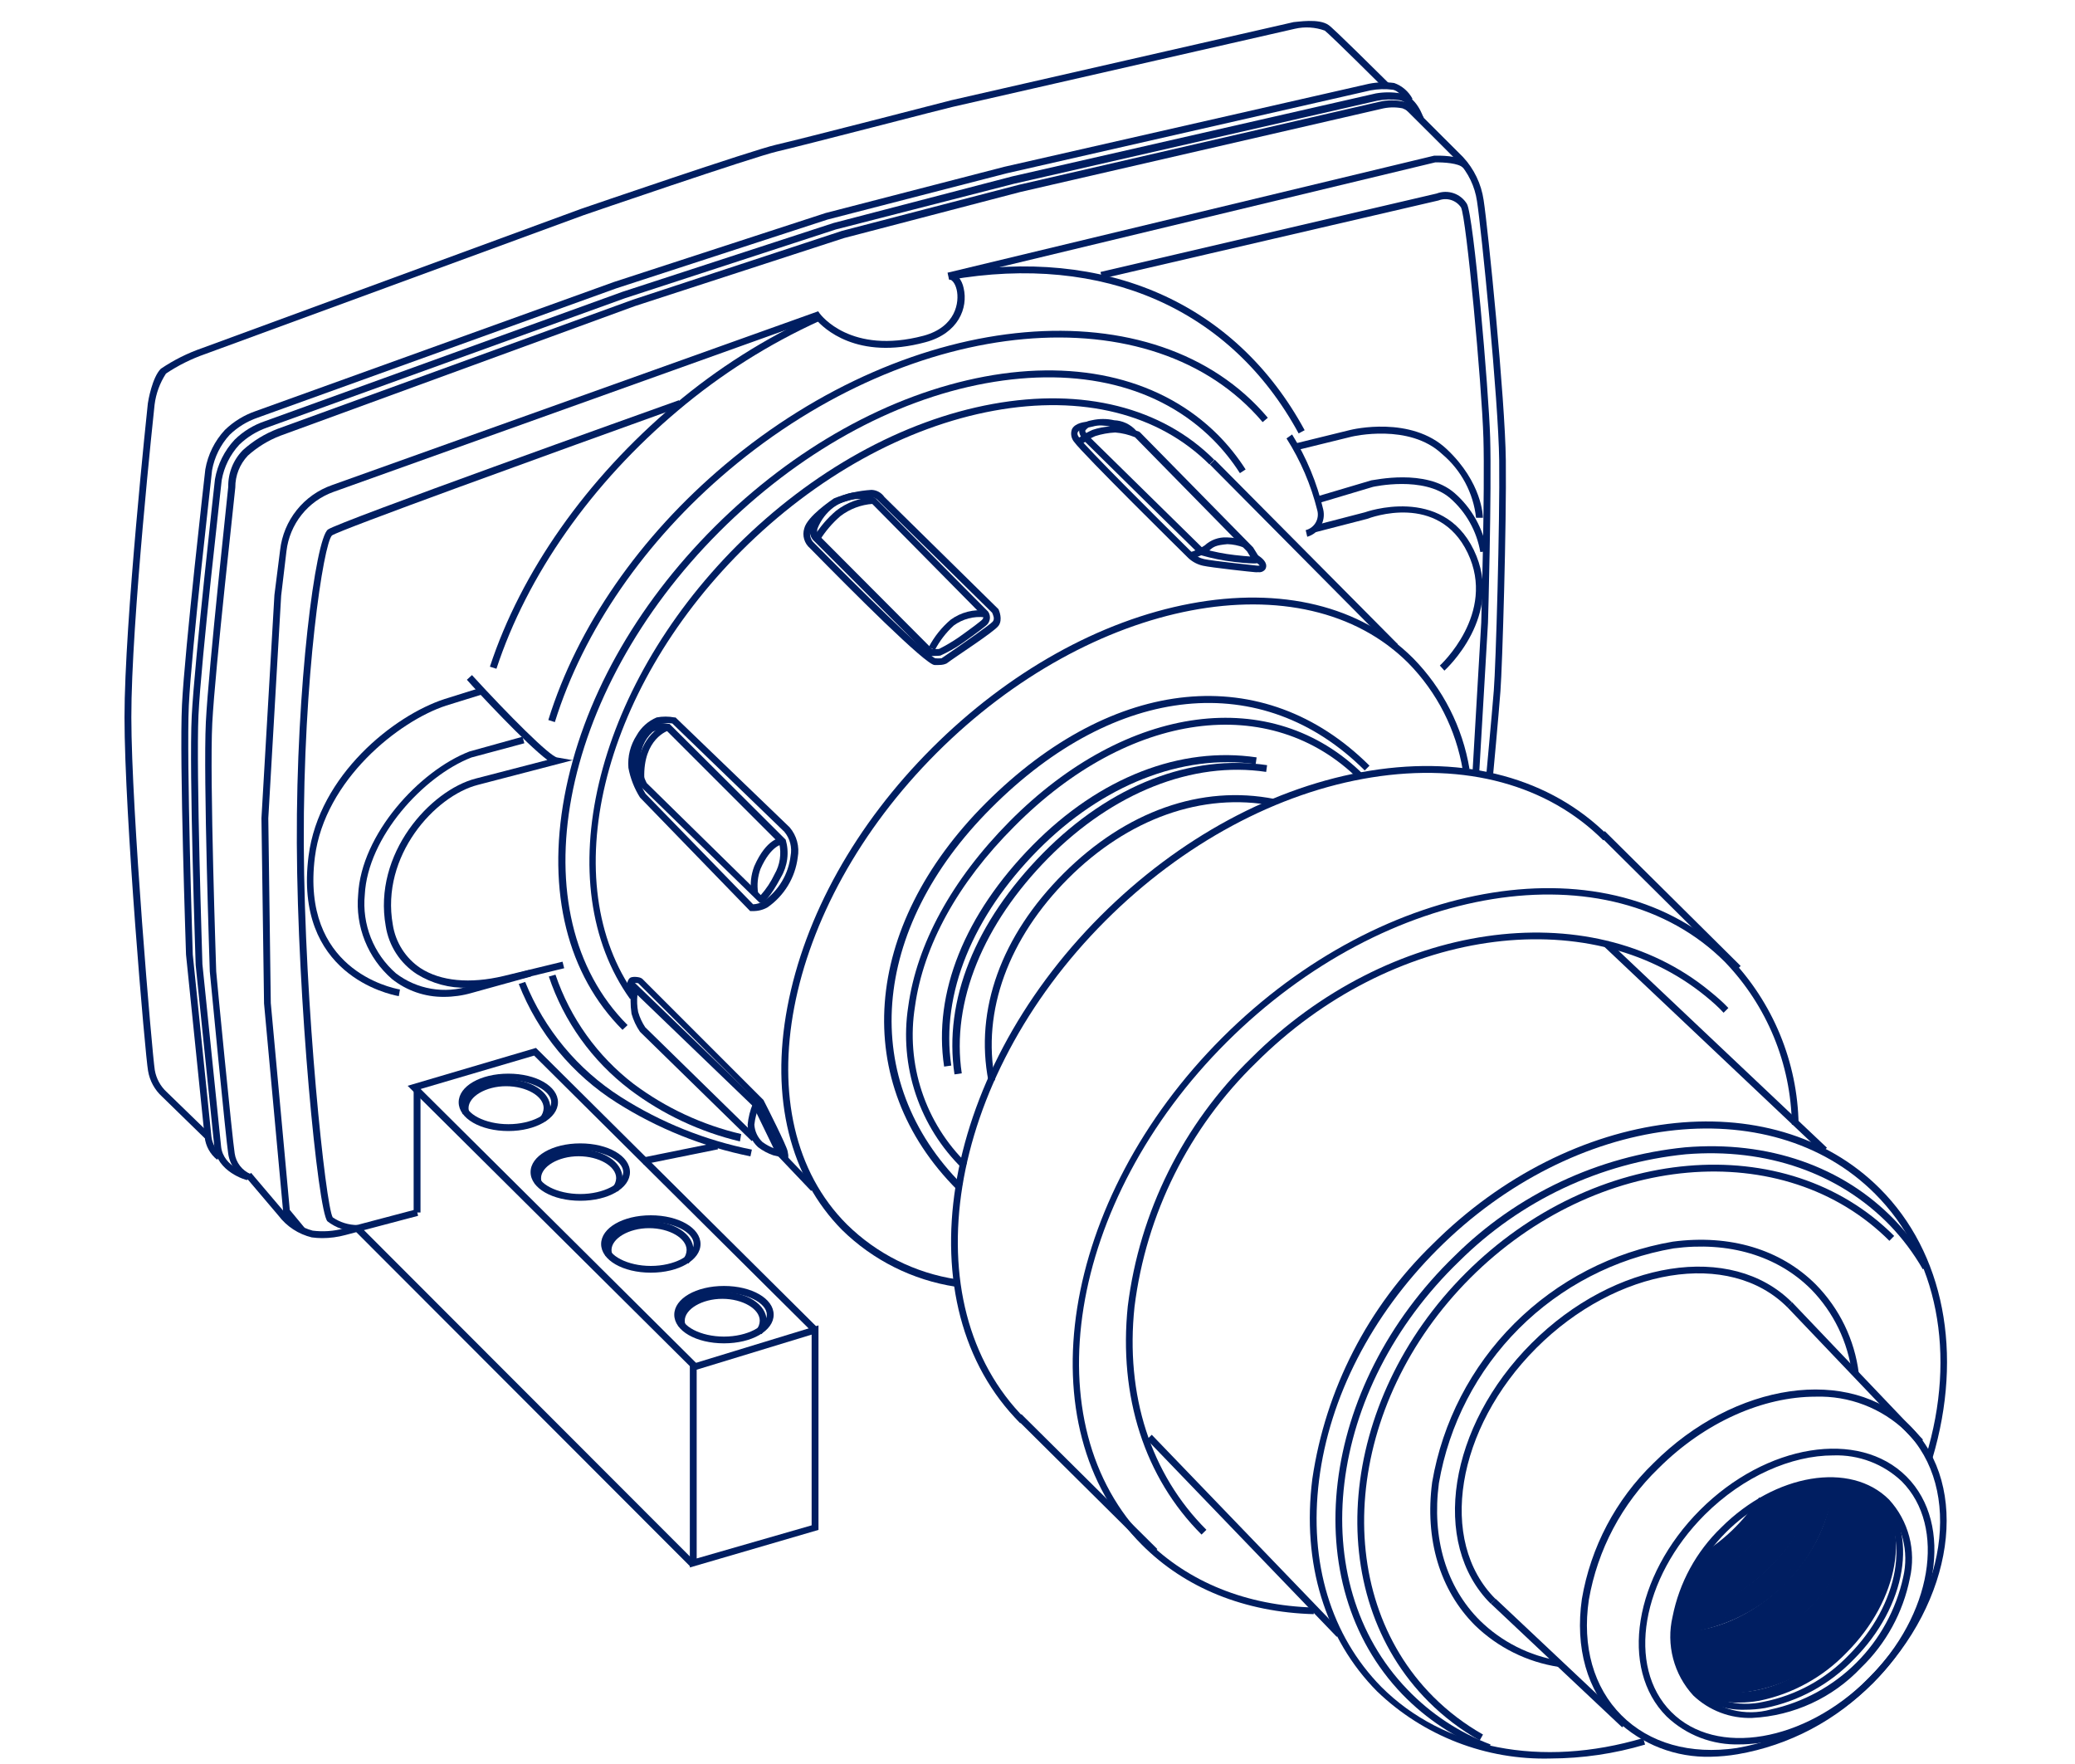 <?xml version="1.0" encoding="UTF-8"?>
<svg xmlns="http://www.w3.org/2000/svg" width="200" height="170" viewBox="0 0 200 170" fill="none">
  <path d="M66.49 151.06V131.52L78.89 127.73V147.44L66.49 151.06ZM67.15 132V150.19L78.23 147V128.62L67.15 132Z" fill="#001E61"></path>
  <path d="M66.67 131.84L39.29 104.64L51.66 100.99L78.79 127.94L78.33 128.41L51.48 101.73L40.54 104.95L67.13 131.38L66.67 131.84Z" fill="#001E61"></path>
  <path d="M34.677 118.147L34.21 118.614L66.508 150.945L66.975 150.479L34.677 118.147Z" fill="#001E61"></path>
  <path d="M69.072 110.114L61.888 111.567L62.019 112.214L69.203 110.761L69.072 110.114Z" fill="#001E61"></path>
  <path d="M31.05 119.32C30.715 119.319 30.381 119.295 30.05 119.25C28.77 118.94 27.636 118.199 26.84 117.15L23.7 113.45L24.2 113.03L27.35 116.74C28.049 117.652 29.03 118.306 30.14 118.6C31.144 118.725 32.163 118.654 33.14 118.39L40.14 116.54L40.3 117.17L33.3 119.02C32.567 119.219 31.81 119.32 31.05 119.32V119.32Z" fill="#001E61"></path>
  <path d="M143.9 74.81L143.25 74.75C143.25 74.69 143.78 69.06 143.98 66.56C144.18 64.06 144.57 50.47 144.5 44.38C144.43 38.51 142.77 22 142.36 19.38C142.152 17.961 141.517 16.64 140.54 15.59L140.23 15.28C139.34 14.38 137.71 12.76 135.45 10.51L135.91 10.04L140.7 14.82L141 15.12C142.075 16.27 142.773 17.722 143 19.28C143.41 21.91 145.08 38.49 145.14 44.39C145.21 50.49 144.81 64.12 144.62 66.62C144.43 69.12 143.91 74.76 143.9 74.81Z" fill="#001E61"></path>
  <path d="M19.73 109.69L15.63 105.69C14.909 105.037 14.43 104.159 14.27 103.2C14 101.74 12 78.53 12 69.13C12 59.99 14.22 39.13 14.25 38.88C14.28 38.63 14.67 36.37 15.5 35.54C16.739 34.7 18.084 34.028 19.5 33.54L56 20.13C56.67 19.9 72.47 14.48 74.8 13.95C77.13 13.42 91.54 9.7 91.69 9.66L124.69 2.13C124.96 2.13 127.15 1.73 128.08 2.43C128.21 2.52 128.59 2.8 133.86 8.02L133.39 8.49C129.07 4.2 127.9 3.11 127.69 2.95C126.77 2.616 125.774 2.554 124.82 2.77L91.82 10.3C91.69 10.3 77.26 14.06 74.94 14.59C72.62 15.12 56.38 20.69 56.22 20.75L19.75 34.13C18.426 34.592 17.166 35.22 16 36C15.409 36.903 15.033 37.929 14.9 39C14.88 39.16 12.64 60 12.66 69.13C12.66 78.07 14.66 101.51 14.92 103.13C15.059 103.941 15.463 104.684 16.07 105.24L20.19 109.24L19.73 109.69Z" fill="#001E61"></path>
  <path d="M40.53 104.79H39.87V116.85H40.53V104.79Z" fill="#001E61"></path>
  <path d="M24 113.72C23.475 113.515 23.014 113.175 22.663 112.734C22.311 112.293 22.083 111.767 22 111.21C21.78 109.87 20.28 94.28 20.22 93.62C20.22 93.41 19.58 74.87 19.84 69.62C20.1 64.37 22 47.08 22 46.91C21.988 46.257 22.107 45.609 22.349 45.003C22.591 44.397 22.952 43.845 23.41 43.38C24.388 42.497 25.52 41.802 26.75 41.33L61 28.88L81.15 22.25L98.2 17.81L132.94 9.81C133.736 9.622 134.564 9.622 135.36 9.81C136.127 10.108 136.782 10.64 137.23 11.33L136.67 11.68C136.315 11.121 135.794 10.688 135.18 10.44C134.491 10.303 133.78 10.323 133.1 10.5L98.36 18.5L81.36 22.94L61.19 29.5L27 42C25.856 42.443 24.802 43.09 23.89 43.91C23.105 44.738 22.671 45.839 22.68 46.98C22.68 47.21 20.73 64.44 20.46 69.69C20.19 74.94 20.84 93.44 20.84 93.63C20.84 93.82 22.4 109.84 22.62 111.15C22.683 111.588 22.858 112.002 23.128 112.352C23.397 112.702 23.753 112.977 24.16 113.15L24 113.72Z" fill="#001E61"></path>
  <path d="M23.83 113.73C23.71 113.73 20.91 112.93 20.66 110.53C20.52 109.18 18.86 93 18.86 93C18.86 92.79 18.21 74.22 18.48 69C18.75 63.78 20.7 46.35 20.72 46.18C20.969 44.757 21.625 43.437 22.61 42.38C23.436 41.571 24.434 40.959 25.53 40.59L60 28.12L80.34 21.49L97.56 17L132.62 9C133.408 8.866 134.212 8.866 135 9C136.56 9.29 137.19 11.3 137.21 11.39L136.58 11.58C136.58 11.58 136.05 9.86 134.88 9.65C134.165 9.549 133.438 9.569 132.73 9.71L97.73 17.71L80.54 22.12L60.24 28.74L25.73 41.21C24.732 41.562 23.821 42.125 23.06 42.86C22.183 43.812 21.596 44.995 21.37 46.27C21.37 46.42 19.37 63.68 19.13 68.93C18.89 74.18 19.51 92.71 19.51 92.93C19.51 92.93 21.17 109.14 21.31 110.49C21.51 112.49 23.97 113.12 24 113.12L23.83 113.73Z" fill="#001E61"></path>
  <path d="M20.92 111.76C20.256 111.227 19.829 110.455 19.73 109.61C19.59 108.26 17.93 92 17.93 92C17.93 91.79 17.28 73.22 17.54 67.94C17.8 62.66 19.77 45.4 19.79 45.23C20.039 43.807 20.695 42.487 21.68 41.43C22.515 40.625 23.514 40.011 24.61 39.63L59.19 27.17L79.57 20.53L96.82 16.07L131.96 8.07C132.757 7.915 133.575 7.891 134.38 8C135.141 8.27 135.773 8.816 136.15 9.53L135.6 9.9C134.96 8.9 134.51 8.7 134.26 8.65C133.541 8.555 132.812 8.575 132.1 8.71L97 16.71L79.76 21.16L59.4 27.79L24.81 40.26C23.807 40.608 22.892 41.172 22.13 41.91C21.255 42.863 20.668 44.046 20.44 45.32C20.44 45.47 18.44 62.74 18.2 67.99C17.96 73.24 18.58 91.78 18.58 91.99L20.38 109.57C20.426 109.907 20.538 110.231 20.709 110.525C20.881 110.818 21.109 111.075 21.38 111.28L20.92 111.76Z" fill="#001E61"></path>
  <path d="M34.43 118.7C33.39 118.687 32.383 118.336 31.56 117.7C30.63 116.7 28.67 96.31 28.61 81.28C28.54 66.09 30.4 51.89 31.61 51.03C32.61 50.29 62.08 39.77 65.44 38.57L65.66 39.19C52.56 43.9 32.79 51.05 32 51.6C31.19 52.35 29.22 65.01 29.28 81.32C29.35 97.01 31.39 116.26 32.07 117.32C32.777 117.804 33.614 118.062 34.47 118.06L34.43 118.7Z" fill="#001E61"></path>
  <path d="M142.58 74.4H141.93L142.77 60C142.77 59.88 143.13 47.25 142.98 42.21C142.82 36.98 141.33 20.95 140.82 19.99C140.589 19.647 140.248 19.394 139.853 19.272C139.458 19.15 139.034 19.167 138.65 19.32L106.22 26.85L106.07 26.21L138.47 18.65C138.997 18.449 139.578 18.439 140.111 18.621C140.645 18.804 141.097 19.168 141.39 19.65C142.04 20.75 143.49 37.58 143.63 42.18C143.78 47.24 143.43 59.89 143.42 60.02L142.58 74.4Z" fill="#001E61"></path>
  <path d="M28.86 118.76L27.3 116.87L25.45 96.71L25.2 78.85L26.45 57.34L27 53C27.162 51.593 27.716 50.261 28.601 49.156C29.485 48.05 30.663 47.216 32 46.75L78.86 30L79 30.2C79.13 30.37 82 34.2 89 32.36C92.16 31.51 92.48 29.09 92.21 27.92C92.05 27.24 91.71 26.92 91.47 26.92L91.33 26.28L138.24 15C138.55 15 140.75 14.93 141.47 15.7L140.99 16.15C140.6 15.73 139.15 15.63 138.33 15.65L92.39 26.7C92.635 27.009 92.803 27.373 92.88 27.76C93.33 29.68 92.37 32.13 89.2 32.98C82.58 34.77 79.36 31.62 78.63 30.77L32.16 47.4C30.943 47.834 29.872 48.599 29.068 49.61C28.264 50.621 27.759 51.837 27.61 53.12L27.1 57.4L25.86 78.86L26.1 96.67L27.93 116.6L29.37 118.34L28.86 118.76Z" fill="#001E61"></path>
  <path d="M49 109C46.31 109 44.21 107.78 44.21 106.23C44.21 104.68 46.31 103.47 49 103.47C51.69 103.47 53.78 104.68 53.78 106.23C53.78 107.78 51.63 109 49 109ZM49 104.12C46.75 104.12 44.86 105.12 44.86 106.23C44.86 107.34 46.75 108.34 49 108.34C51.25 108.34 53.13 107.34 53.13 106.23C53.13 105.12 51.19 104.09 49 104.09V104.12Z" fill="#001E61"></path>
  <path d="M52.57 108.08L52.06 107.67C52.27 107.424 52.389 107.113 52.4 106.79C52.4 105.64 50.74 104.68 48.78 104.68C46.82 104.68 45.16 105.68 45.16 106.79C45.16 106.919 45.18 107.047 45.22 107.17L44.6 107.38C44.541 107.189 44.51 106.99 44.51 106.79C44.51 105.23 46.38 104.02 48.78 104.02C51.18 104.02 53.05 105.23 53.05 106.79C53.048 107.263 52.878 107.72 52.57 108.08V108.08Z" fill="#001E61"></path>
  <path d="M55.93 115.72C53.25 115.72 51.14 114.51 51.14 112.96C51.14 111.41 53.25 110.19 55.93 110.19C58.61 110.19 60.72 111.4 60.72 112.96C60.72 114.52 58.62 115.72 55.93 115.72ZM55.93 110.85C53.69 110.85 51.8 111.85 51.8 112.96C51.8 114.07 53.69 115.07 55.93 115.07C58.17 115.07 60.07 114.07 60.07 112.96C60.07 111.85 58.17 110.85 55.93 110.85Z" fill="#001E61"></path>
  <path d="M59.55 114.83L59.04 114.42C59.256 114.177 59.38 113.865 59.39 113.54C59.39 112.39 57.73 111.43 55.77 111.43C53.81 111.43 52.15 112.43 52.15 113.54C52.15 113.672 52.171 113.804 52.21 113.93L51.59 114.13C51.527 113.939 51.494 113.741 51.49 113.54C51.49 111.99 53.37 110.77 55.77 110.77C58.17 110.77 60 112 60 113.54C60.006 114.01 59.847 114.466 59.55 114.83Z" fill="#001E61"></path>
  <path d="M62.73 122.65C60.04 122.65 57.94 121.44 57.94 119.89C57.94 118.34 60.04 117.12 62.73 117.12C65.42 117.12 67.52 118.34 67.52 119.89C67.52 121.44 65.41 122.65 62.73 122.65ZM62.73 117.78C60.49 117.78 58.59 118.78 58.59 119.89C58.59 121 60.49 122 62.73 122C64.97 122 66.86 121 66.86 119.89C66.86 118.78 65 117.78 62.73 117.78Z" fill="#001E61"></path>
  <path d="M66.35 121.77L65.84 121.35C66.051 121.104 66.171 120.794 66.18 120.47C66.18 119.33 64.52 118.36 62.56 118.36C60.6 118.36 58.94 119.36 58.94 120.47C58.939 120.603 58.963 120.735 59.01 120.86L58.38 121.06C58.321 120.869 58.29 120.67 58.29 120.47C58.29 118.92 60.16 117.7 62.56 117.7C64.96 117.7 66.84 118.92 66.84 120.47C66.83 120.946 66.657 121.405 66.35 121.77Z" fill="#001E61"></path>
  <path d="M69.78 129.46C67.09 129.46 64.99 128.25 64.99 126.7C64.99 125.15 67.09 123.93 69.78 123.93C72.47 123.93 74.57 125.15 74.57 126.7C74.57 128.25 72.47 129.46 69.78 129.46ZM69.78 124.59C67.54 124.59 65.65 125.59 65.65 126.7C65.65 127.81 67.54 128.81 69.78 128.81C72.02 128.81 73.91 127.81 73.91 126.7C73.91 125.59 72 124.59 69.78 124.59V124.59Z" fill="#001E61"></path>
  <path d="M73.4 128.58L72.89 128.16C73.105 127.917 73.225 127.605 73.23 127.28C73.23 126.14 71.58 125.17 69.62 125.17C67.66 125.17 66 126.17 66 127.28C66 127.412 66.021 127.544 66.06 127.67L65.44 127.87C65.372 127.681 65.338 127.481 65.34 127.28C65.34 125.73 67.22 124.51 69.62 124.51C72.02 124.51 73.89 125.73 73.89 127.28C73.88 127.757 73.707 128.215 73.4 128.58V128.58Z" fill="#001E61"></path>
  <path d="M167.69 168.11C166.395 168.152 165.105 167.936 163.895 167.474C162.684 167.012 161.578 166.314 160.64 165.42C156.04 160.82 157.49 151.89 163.86 145.52C170.23 139.15 179.16 137.7 183.76 142.3C188.36 146.9 186.91 155.82 180.54 162.2C176.68 166.05 171.89 168.11 167.69 168.11ZM176.69 140.26C172.69 140.26 168.04 142.26 164.31 145.98C158.19 152.1 156.74 160.61 161.08 164.98C165.42 169.35 173.94 167.88 180.08 161.76C186.22 155.64 187.64 147.13 183.3 142.76C182.422 141.927 181.388 141.277 180.256 140.848C179.125 140.419 177.919 140.219 176.71 140.26H176.69Z" fill="#001E61"></path>
  <path d="M164.92 169.3C163.241 169.349 161.57 169.062 160.004 168.456C158.437 167.85 157.008 166.936 155.8 165.77C152.96 162.93 151.8 158.77 152.47 154.1C153.318 149.108 155.739 144.518 159.38 141C167.19 133.19 178.28 131.58 184.12 137.42C189.95 143.25 188.35 154.35 180.54 162.16C177.03 165.788 172.456 168.205 167.48 169.06C166.634 169.203 165.778 169.283 164.92 169.3V169.3ZM175 134.6C170 134.6 164.38 136.99 159.86 141.5C156.33 144.909 153.976 149.354 153.14 154.19C152.48 158.67 153.6 162.62 156.29 165.31C158.98 168 162.92 169.12 167.4 168.46C172.24 167.62 176.687 165.263 180.1 161.73C187.65 154.18 189.25 143.5 183.67 137.92C182.518 136.818 181.158 135.958 179.669 135.388C178.18 134.817 176.593 134.55 175 134.6V134.6Z" fill="#001E61"></path>
  <path d="M143.42 168.72C140.301 167.534 137.481 165.677 135.16 163.28C124.87 152.58 127.16 133.63 140.21 121.03C146.195 115.099 154.036 111.406 162.42 110.57C170.42 109.9 177.62 112.4 182.61 117.57C183.885 118.905 184.99 120.393 185.9 122L185.33 122.32C184.445 120.778 183.374 119.35 182.14 118.07C177.28 113.07 170.3 110.6 162.48 111.24C154.245 112.068 146.546 115.701 140.67 121.53C127.85 133.87 125.59 152.41 135.67 162.84C137.913 165.17 140.646 166.973 143.67 168.12L143.42 168.72Z" fill="#001E61"></path>
  <path d="M126.63 155.56C119.97 155.37 114.24 153.06 110.07 148.88C98.72 137.54 102.19 115.6 117.81 100C133.43 84.4 155.35 80.92 166.7 92.26C170.886 96.597 173.267 102.363 173.36 108.39H172.71C172.623 102.526 170.31 96.913 166.24 92.69C155.15 81.61 133.63 85.08 118.24 100.43C102.85 115.78 99.41 137.31 110.5 148.43C114.56 152.48 120.13 154.73 126.62 154.92L126.63 155.56Z" fill="#001E61"></path>
  <path d="M98.34 137.16C87 125.81 90.47 103.88 106.08 88.27C113.63 80.72 122.86 75.75 132.08 74.27C141.3 72.79 149.46 75 155 80.53L154.54 80.99C149.18 75.63 141.25 73.48 132.21 74.92C123.17 76.36 114 81.28 106.55 88.73C91.19 104.09 87.72 125.61 98.81 136.73L98.34 137.16Z" fill="#001E61"></path>
  <path d="M92.25 114.66C81.94 104.35 83.05 89.38 95 77.41C107.33 65.08 121.83 63.66 132 73.79L131.54 74.25C121.69 64.41 107.54 65.83 95.54 77.87C83.84 89.56 82.73 104.16 92.76 114.19L92.25 114.66Z" fill="#001E61"></path>
  <path d="M92.78 112.64C90.723 110.639 89.175 108.176 88.263 105.455C87.352 102.735 87.104 99.836 87.54 97C88.36 91 91.73 84.79 97.31 79.16C108.6 67.78 122.63 65.92 131.42 74.65L130.96 75.11C122.44 66.66 108.79 68.52 97.78 79.63C92.3 85.1 89 91.14 88.19 97C87.751 99.738 87.975 102.541 88.846 105.174C89.716 107.807 91.206 110.193 93.19 112.13L92.78 112.64Z" fill="#001E61"></path>
  <path d="M95.27 104.18C93.93 97.32 96.5 90.18 102.51 84.18C108.52 78.18 115.8 75.6 122.85 77L122.73 77.65C115.9 76.33 108.73 78.89 102.97 84.65C97.21 90.41 94.62 97.45 95.91 104.1L95.27 104.18Z" fill="#001E61"></path>
  <path d="M91 102.79C89.92 95.67 93 88.1 99.51 81.48C106.02 74.86 113.82 71.91 121.12 72.99L121.03 73.64C113.93 72.64 106.26 75.64 100.03 81.94C93.8 88.24 90.65 95.78 91.69 102.69L91 102.79Z" fill="#001E61"></path>
  <path d="M92 103.54C90.93 96.42 94 88.85 100.52 82.23C107.04 75.61 114.83 72.66 122.13 73.74L122.04 74.39C114.94 73.33 107.27 76.39 101.04 82.69C94.81 88.99 91.66 96.53 92.7 103.44L92 103.54Z" fill="#001E61"></path>
  <path d="M115.81 147.89C110.31 142.39 107.81 134.57 108.7 125.89C109.835 116.786 114.039 108.342 120.62 101.95C133.75 88.83 153.16 85.95 164.81 95.53C165.42 96.03 166.02 96.53 166.59 97.14L166.13 97.6C165.58 97 165 96.5 164.39 96C153 86.7 134 89.5 121.09 102.39C114.609 108.674 110.468 116.982 109.35 125.94C108.45 134.44 110.91 142.07 116.28 147.43L115.81 147.89Z" fill="#001E61"></path>
  <path d="M149.45 169.47C146.373 169.552 143.311 169.023 140.441 167.912C137.571 166.801 134.95 165.132 132.73 163C127.73 157.95 125.46 150.68 126.49 142.52C127.761 133.908 131.838 125.957 138.09 119.9C151.45 106.55 170.78 104.14 181.19 114.54C187.38 120.73 189.27 130.44 186.26 140.54L185.63 140.35C188.63 130.52 186.74 121.06 180.72 115.04C170.58 104.89 151.66 107.29 138.56 120.4C132.2 126.76 128.14 134.65 127.14 142.63C126.14 150.61 128.29 157.63 133.14 162.57C139.14 168.57 148.57 170.41 158.38 167.5L158.56 168.13C155.602 169.008 152.535 169.459 149.45 169.47Z" fill="#001E61"></path>
  <path d="M142.62 167.73C140.814 166.714 139.155 165.456 137.69 163.99C127.29 153.59 128.89 135.06 141.27 122.69C153.65 110.32 172.17 108.69 182.57 119.11L182.11 119.58C171.96 109.43 153.85 111.03 141.73 123.15C129.61 135.27 128.01 153.38 138.16 163.53C139.582 164.95 141.19 166.171 142.94 167.16L142.62 167.73Z" fill="#001E61"></path>
  <path d="M53.48 69.59L52.85 69.39C55.64 60.39 61.67 51.7 69.85 44.81C87.95 29.54 111.43 27.5 122.2 40.26L121.7 40.68C111.14 28.2 88.07 30.28 70.25 45.31C62.18 52.12 56.23 60.74 53.48 69.59Z" fill="#001E61"></path>
  <path d="M125.17 41.77C118.66 29.77 106.39 24.37 91.51 26.98L91.4 26.33C106.57 23.67 119.09 29.19 125.75 41.46L125.17 41.77Z" fill="#001E61"></path>
  <path d="M47.85 64.45L47.22 64.25C50.22 55.12 56.52 46.16 64.97 39.03C69.13 35.514 73.753 32.587 78.71 30.33L78.99 30.93C74.086 33.163 69.51 36.056 65.39 39.53C57 46.58 50.81 55.43 47.85 64.45Z" fill="#001E61"></path>
  <path d="M60.74 96.29C52.8 85.21 57.23 66.43 71 52.61C78.25 45.37 87 40.51 95.68 38.93C104.36 37.35 111.99 39.25 117.04 44.31L116.58 44.77C111.68 39.87 104.3 38.03 95.8 39.58C87.3 41.13 78.62 45.93 71.47 53.08C57.88 66.67 53.47 85.08 61.24 95.91L60.74 96.29Z" fill="#001E61"></path>
  <path d="M92.09 124C87.964 123.366 84.141 121.453 81.16 118.53C76.16 113.47 74.23 105.85 75.89 97.06C77.55 88.27 82.48 79.43 89.82 72.1C97.16 64.77 106 59.81 114.74 58.17C123.48 56.53 131.15 58.38 136.21 63.44C139.073 66.355 140.969 70.08 141.64 74.11L140.99 74.22C140.344 70.322 138.51 66.718 135.74 63.9C125.6 53.76 105.2 57.64 90.28 72.56C75.36 87.48 71.48 107.87 81.63 118C84.507 120.834 88.207 122.685 92.2 123.29L92.09 124Z" fill="#001E61"></path>
  <path d="M60 99.25C54.7 93.94 52.7 85.96 54.4 76.78C56.1 67.6 61.22 58.41 68.87 50.78C76.52 43.15 85.77 38 94.91 36.29C104.05 34.58 112.07 36.59 117.38 41.9C118.39 42.915 119.288 44.035 120.06 45.24L119.51 45.6C118.762 44.43 117.89 43.344 116.91 42.36C111.76 37.21 104 35.29 95 36.94C86 38.59 76.9 43.68 69.35 51.23C53.79 66.78 49.82 88.12 60.49 98.79L60 99.25Z" fill="#001E61"></path>
  <path d="M150.22 160.64C147.187 160.174 144.373 158.776 142.17 156.64C138.78 153.25 137.31 148.35 138.04 142.84C139.032 137.052 141.795 131.714 145.949 127.562C150.102 123.411 155.441 120.65 161.23 119.66C166.73 118.93 171.63 120.4 175.02 123.79C177.301 126.108 178.756 129.113 179.16 132.34L178.51 132.43C178.124 129.345 176.736 126.471 174.56 124.25C171.32 121.01 166.61 119.61 161.31 120.31C155.665 121.282 150.46 123.979 146.409 128.029C142.359 132.08 139.662 137.285 138.69 142.93C137.99 148.23 139.39 152.93 142.64 156.17C144.738 158.231 147.426 159.587 150.33 160.05L150.22 160.64Z" fill="#001E61"></path>
  <path d="M143.68 154.55C137.84 148.72 139.61 137.46 147.62 129.45C155.63 121.44 166.89 119.67 172.72 125.51L172.26 125.97C166.68 120.39 155.83 122.16 148.08 129.91C140.33 137.66 138.56 148.51 144.14 154.09L143.68 154.55Z" fill="#001E61"></path>
  <path d="M168.22 164.77C167.189 164.804 166.161 164.632 165.198 164.262C164.234 163.893 163.354 163.335 162.61 162.62L163.08 162.16C163.996 163.008 165.105 163.619 166.311 163.94C167.518 164.26 168.784 164.281 170 164C173.112 163.382 175.96 161.826 178.16 159.54C183.06 154.64 184.26 147.86 180.83 144.43L181.29 143.96C184.98 147.65 183.78 154.84 178.63 159.96C176.328 162.34 173.357 163.962 170.11 164.61C169.485 164.715 168.853 164.769 168.22 164.77Z" fill="#001E61"></path>
  <path d="M167.67 164.08C166.676 164.113 165.685 163.947 164.756 163.592C163.827 163.236 162.978 162.698 162.26 162.01L162.72 161.54C163.623 162.36 164.714 162.944 165.896 163.242C167.079 163.541 168.316 163.543 169.5 163.25C172.553 162.617 175.343 161.072 177.5 158.82C182.33 153.99 183.5 147.36 180.22 144.02L180.68 143.56C184.27 147.15 183.05 154.2 177.96 159.29C175.7 161.637 172.782 163.244 169.59 163.9C168.957 164.017 168.314 164.077 167.67 164.08Z" fill="#001E61"></path>
  <path d="M167.41 163.78C166.418 163.807 165.43 163.634 164.506 163.271C163.582 162.909 162.74 162.364 162.03 161.67L162.5 161.21C165.82 164.53 172.25 163.32 177.13 158.44C181.81 153.76 183.13 147.37 180.13 143.89L180.63 143.46C183.86 147.2 182.53 153.98 177.63 158.9C174.4 162.09 170.66 163.78 167.41 163.78Z" fill="#001E61"></path>
  <path d="M167 163.19C165.153 163.239 163.349 162.63 161.91 161.47L162.34 160.97C165.83 163.92 172.19 162.6 176.81 157.97C181.43 153.34 182.7 147.3 179.92 143.74L180.44 143.34C183.44 147.15 182.06 153.64 177.27 158.43C174.594 161.289 170.911 162.996 167 163.19V163.19Z" fill="#001E61"></path>
  <path d="M166.54 162.83C164.902 162.866 163.293 162.398 161.93 161.49L162.3 160.95C165.92 163.46 171.98 162.02 176.39 157.61C180.8 153.2 182.19 147.31 179.85 143.69L180.4 143.33C182.95 147.27 181.4 153.47 176.86 158.07C174.164 160.93 170.466 162.635 166.54 162.83V162.83Z" fill="#001E61"></path>
  <path d="M166.2 162.42C164.691 162.447 163.204 162.06 161.9 161.3L162.25 160.74C165.93 162.98 171.73 161.49 176.03 157.19C180.33 152.89 181.76 147.28 179.68 143.6L180.25 143.28C182.47 147.21 180.89 153.28 176.49 157.66C173.802 160.514 170.116 162.22 166.2 162.42V162.42Z" fill="#001E61"></path>
  <path d="M165.83 162C164.469 162.023 163.125 161.703 161.92 161.07L161.67 160.92L162.01 160.36L162.24 160.49C165.88 162.49 171.53 160.91 175.69 156.76C179.85 152.61 181.32 147.34 179.59 143.65L180.18 143.37C182.03 147.3 180.38 153 176.18 157.23C173.473 160.094 169.766 161.802 165.83 162V162Z" fill="#001E61"></path>
  <path d="M165.48 161.6C164.168 161.615 162.87 161.324 161.69 160.75L161.98 160.17C165.72 162.03 171.19 160.47 175.29 156.36C179.19 152.47 180.83 147.16 179.29 143.46L179.89 143.21C181.54 147.15 179.89 152.75 175.76 156.83C173.076 159.685 169.393 161.394 165.48 161.6V161.6Z" fill="#001E61"></path>
  <path d="M165.09 161.17C163.857 161.186 162.636 160.933 161.51 160.43L161.78 159.83C165.51 161.56 170.91 159.96 174.93 155.95C178.77 152.1 180.41 147.01 179.01 143.28L179.63 143.05C181.12 147.05 179.42 152.39 175.39 156.41C172.702 159.269 169.01 160.975 165.09 161.17V161.17Z" fill="#001E61"></path>
  <path d="M164.76 160.77C163.638 160.78 162.524 160.573 161.48 160.16L161.72 159.55C165.42 161.05 170.72 159.4 174.56 155.55C178.23 151.88 179.93 146.94 178.78 143.26L179.4 143.06C180.62 146.97 178.87 152.18 175.03 156.06C172.344 158.898 168.663 160.586 164.76 160.77V160.77Z" fill="#001E61"></path>
  <path d="M164.36 160.34C163.374 160.35 162.393 160.191 161.46 159.87L161.67 159.25C165.39 160.55 170.42 158.89 174.2 155.12C177.81 151.51 179.49 146.78 178.49 143.12L179.12 142.94C180.18 146.86 178.43 151.84 174.66 155.61C171.964 158.454 168.274 160.148 164.36 160.34V160.34Z" fill="#001E61"></path>
  <path d="M164 159.94C163.117 159.941 162.238 159.816 161.39 159.57L161.58 158.94C165.25 160.04 170.16 158.33 173.79 154.7C177.26 151.23 178.98 146.64 178.16 143L178.8 142.85C179.67 146.71 177.88 151.54 174.25 155.16C171.583 158.024 167.908 159.738 164 159.94V159.94Z" fill="#001E61"></path>
  <path d="M163.64 159.51C162.868 159.514 162.098 159.42 161.35 159.23L161.51 158.6C165.2 159.6 169.89 157.86 173.51 154.28C176.88 150.92 178.62 146.42 177.94 142.83L178.58 142.71C179.31 146.56 177.58 151.18 173.98 154.71C171.287 157.591 167.579 159.312 163.64 159.51V159.51Z" fill="#001E61"></path>
  <path d="M163.26 159.1C162.587 159.102 161.916 159.029 161.26 158.88L161.41 158.24C165.05 159.05 169.64 157.34 173.11 153.87C176.35 150.62 178.11 146.41 177.6 142.87L178.25 142.78C178.75 146.53 176.96 150.96 173.57 154.34C170.875 157.196 167.182 158.901 163.26 159.1V159.1Z" fill="#001E61"></path>
  <path d="M162.92 158.68C162.404 158.681 161.889 158.641 161.38 158.56L161.48 157.91C165.09 158.5 169.39 156.79 172.73 153.45C175.86 150.33 177.6 146.23 177.26 142.75L177.92 142.69C178.27 146.35 176.46 150.69 173.2 153.92C170.516 156.774 166.833 158.479 162.92 158.68V158.68Z" fill="#001E61"></path>
  <path d="M162.54 158.27C162.091 158.272 161.643 158.239 161.2 158.17L161.29 157.52C164.85 158.03 169.1 156.31 172.37 153.04C175.37 150.04 177.1 146.15 176.92 142.72H177.58C177.77 146.33 175.99 150.37 172.83 153.53C170.141 156.38 166.454 158.079 162.54 158.27V158.27Z" fill="#001E61"></path>
  <path d="M162.19 157.85C161.91 157.85 161.62 157.85 161.35 157.85L161.4 157.19C164.85 157.48 168.91 155.74 172 152.65C174.89 149.76 176.6 146.06 176.57 142.74H177.23C177.23 146.23 175.48 150.11 172.46 153.12C169.779 155.968 166.097 157.664 162.19 157.85V157.85Z" fill="#001E61"></path>
  <path d="M161.81 157.44H161.28V156.79C164.71 156.97 168.57 155.26 171.6 152.23C174.253 149.714 175.881 146.305 176.17 142.66H176.83C176.44 146.492 174.722 150.068 171.973 152.767C169.225 155.466 165.619 157.119 161.78 157.44H161.81Z" fill="#001E61"></path>
  <path d="M161.46 157V156.34C165.196 156.135 168.709 154.498 171.27 151.77C173.826 149.346 175.439 146.092 175.82 142.59H176.47C176.081 146.255 174.401 149.661 171.73 152.2C169.049 155.059 165.372 156.777 161.46 157Z" fill="#001E61"></path>
  <path d="M161.5 156.6V155.94C165.098 155.633 168.455 154.01 170.93 151.38C173.37 149.046 174.958 145.962 175.44 142.62L176.1 142.69C175.596 146.179 173.942 149.399 171.4 151.84C168.8 154.594 165.274 156.289 161.5 156.6V156.6Z" fill="#001E61"></path>
  <path d="M161.51 156.16V155.5C164.975 155.098 168.189 153.491 170.59 150.96C172.897 148.746 174.45 145.864 175.03 142.72L175.68 142.83C175.075 146.111 173.456 149.119 171.05 151.43C168.521 154.074 165.145 155.748 161.51 156.16Z" fill="#001E61"></path>
  <path d="M161.59 155.7L161.51 155.05C164.812 154.541 167.856 152.96 170.17 150.55C172.369 148.426 173.89 145.698 174.54 142.71L175.19 142.84C174.507 145.953 172.92 148.794 170.63 151.01C168.215 153.525 165.037 155.174 161.59 155.7V155.7Z" fill="#001E61"></path>
  <path d="M161.72 155.22L161.62 154.57C164.742 153.975 167.601 152.424 169.8 150.13C171.859 148.125 173.334 145.598 174.07 142.82L174.7 142.97C173.943 145.868 172.411 148.506 170.27 150.6C167.968 152.989 164.98 154.604 161.72 155.22Z" fill="#001E61"></path>
  <path d="M161.9 154.7L161.77 154.06C164.689 153.377 167.352 151.871 169.44 149.72C171.366 147.842 172.784 145.506 173.56 142.93L174.19 143.11C173.383 145.792 171.906 148.225 169.9 150.18C167.724 152.425 164.946 153.994 161.9 154.7V154.7Z" fill="#001E61"></path>
  <path d="M162.14 154.14L161.97 153.51C164.667 152.758 167.116 151.305 169.07 149.3C170.868 147.558 172.237 145.422 173.07 143.06L173.69 143.27C172.839 145.725 171.433 147.949 169.58 149.77C167.528 151.856 164.961 153.363 162.14 154.14Z" fill="#001E61"></path>
  <path d="M162.36 153.56L162.17 152.93C164.64 152.143 166.884 150.771 168.71 148.93C170.336 147.323 171.61 145.396 172.45 143.27L173.06 143.5C172.191 145.715 170.866 147.722 169.17 149.39C167.273 151.313 164.935 152.744 162.36 153.56Z" fill="#001E61"></path>
  <path d="M162.64 152.93L162.42 152.32C164.65 151.483 166.671 150.169 168.34 148.47C169.809 147.014 170.996 145.298 171.84 143.41L172.44 143.67C171.565 145.638 170.331 147.425 168.8 148.94C167.062 150.703 164.959 152.064 162.64 152.93V152.93Z" fill="#001E61"></path>
  <path d="M163 152.25L162.75 151.64C164.713 150.794 166.495 149.579 168 148.06C169.324 146.746 170.422 145.222 171.25 143.55L171.84 143.84C169.971 147.593 166.842 150.57 163 152.25V152.25Z" fill="#001E61"></path>
  <path d="M163.41 151.46L163.12 150.88C164.785 150.056 166.303 148.961 167.61 147.64C168.711 146.542 169.659 145.301 170.43 143.95L171 144.27C170.202 145.677 169.216 146.969 168.07 148.11C166.714 149.479 165.139 150.611 163.41 151.46V151.46Z" fill="#001E61"></path>
  <path d="M164 150.53L163.67 149.96C166.053 148.569 168.071 146.633 169.56 144.31L170.12 144.67C169.415 145.753 168.597 146.759 167.68 147.67C166.582 148.779 165.345 149.74 164 150.53V150.53Z" fill="#001E61"></path>
  <path d="M168.89 165.56C167.847 165.595 166.808 165.423 165.833 165.052C164.857 164.681 163.966 164.119 163.21 163.4C162.283 162.394 161.616 161.176 161.268 159.853C160.919 158.53 160.899 157.142 161.21 155.81C161.857 152.531 163.494 149.53 165.9 147.21C171.1 142.01 178.36 140.8 182.08 144.52C183.006 145.529 183.671 146.748 184.02 148.073C184.368 149.397 184.389 150.786 184.08 152.12C183.426 155.393 181.79 158.39 179.39 160.71C176.647 163.621 172.885 165.359 168.89 165.56V165.56ZM176.42 143C175.81 143 175.201 143.054 174.6 143.16C171.479 143.844 168.62 145.409 166.362 147.669C164.104 149.929 162.542 152.789 161.86 155.91C161.513 157.134 161.498 158.43 161.819 159.661C162.139 160.893 162.783 162.017 163.683 162.917C164.583 163.817 165.707 164.461 166.939 164.781C168.17 165.102 169.466 165.087 170.69 164.74C173.811 164.058 176.671 162.496 178.931 160.238C181.191 157.98 182.756 155.121 183.44 152C183.727 150.773 183.711 149.495 183.394 148.275C183.077 147.056 182.468 145.932 181.62 145V145C180.931 144.337 180.115 143.818 179.222 143.474C178.329 143.131 177.376 142.97 176.42 143V143Z" fill="#001E61"></path>
  <path d="M172.73 125.499L172.252 125.955L184.87 139.195L185.348 138.74L172.73 125.499Z" fill="#001E61"></path>
  <path d="M144.142 154.063L143.689 154.543L156.35 166.465L156.802 165.985L144.142 154.063Z" fill="#001E61"></path>
  <path d="M155.006 90.681L154.55 91.163L175.633 111.09L176.088 110.608L155.006 90.681Z" fill="#001E61"></path>
  <path d="M154.675 80.097L154.21 80.566L167.308 93.559L167.773 93.091L154.675 80.097Z" fill="#001E61"></path>
  <path d="M98.45 136.289L97.985 136.758L111.083 149.752L111.548 149.283L98.45 136.289Z" fill="#001E61"></path>
  <path d="M111.014 138.272L110.539 138.729L128.841 157.742L129.316 157.284L111.014 138.272Z" fill="#001E61"></path>
  <path d="M42.78 96.07C40.965 96.086 39.2 95.479 37.78 94.35C36.632 93.352 35.738 92.095 35.171 90.683C34.604 89.271 34.381 87.745 34.52 86.23C34.81 80.42 40.4 74.29 45.25 72.42L50.36 71L50.54 71.63L45.44 73C40.81 74.79 35.44 80.67 35.16 86.23C35.023 87.639 35.223 89.061 35.745 90.378C36.266 91.694 37.094 92.867 38.16 93.8C39.158 94.563 40.327 95.073 41.565 95.285C42.803 95.498 44.075 95.407 45.27 95.02L51 93.48L51.17 94.11L45.47 95.69C44.596 95.943 43.69 96.07 42.78 96.07V96.07Z" fill="#001E61"></path>
  <path d="M38.44 96C37.44 95.82 28.29 93.88 29.74 82.5C30.74 74.68 38 68.94 42.84 67.37L46.41 66.25L46.61 66.88L43 68C38.46 69.48 31.3 75.14 30.35 82.6C29 93.36 37.57 95.18 38.55 95.36L38.44 96Z" fill="#001E61"></path>
  <path d="M117.084 44.302L116.615 44.767L134.267 62.555L134.736 62.09L117.084 44.302Z" fill="#001E61"></path>
  <path d="M139.22 64.63L138.78 64.14C138.78 64.14 144.27 59.14 141.46 53.28C138.65 47.42 132.07 49.89 131.79 50L126.79 51.29L126.63 50.65L131.56 49.37C131.56 49.37 139 46.68 142.05 53C145.1 59.32 139.28 64.57 139.22 64.63Z" fill="#001E61"></path>
  <path d="M142.68 53.2C142.334 51.182 141.303 49.345 139.76 48C137.23 45.83 132.39 46.91 132.34 46.92L127.15 48.47L126.96 47.84L132.18 46.29C132.41 46.29 137.41 45.12 140.18 47.5C141.854 48.952 142.968 50.944 143.33 53.13L142.68 53.2Z" fill="#001E61"></path>
  <path d="M142.93 49.9H142.27C142.011 47.509 140.84 45.309 139 43.76C135.83 40.76 130.35 42.07 130.29 42.08L125 43.38L124.84 42.74L130.13 41.44C130.36 41.38 136 40.04 139.44 43.28C142.88 46.52 142.93 49.77 142.93 49.9Z" fill="#001E61"></path>
  <path d="M126 51.73L125.85 51.09C126.049 51.04 126.236 50.951 126.4 50.828C126.565 50.705 126.703 50.551 126.807 50.374C126.911 50.197 126.979 50.002 127.007 49.798C127.035 49.595 127.023 49.388 126.97 49.19C126.362 46.731 125.359 44.388 124 42.25L124.54 41.87C125.929 44.1 126.942 46.542 127.54 49.1C127.667 49.652 127.579 50.232 127.293 50.721C127.006 51.21 126.544 51.571 126 51.73Z" fill="#001E61"></path>
  <path d="M45.05 95.19C43.333 95.241 41.64 94.785 40.18 93.88C39.383 93.364 38.704 92.686 38.187 91.89C37.67 91.094 37.327 90.198 37.18 89.26C35.93 82.26 41.48 76.16 45.85 75.03L52.76 73.24C50.71 71.7 46 66.65 45 65.51L45.49 65.06C49 68.89 53 72.91 53.71 73L55.2 73.26L46.06 75.64C41.92 76.7 36.68 82.48 37.86 89.11C37.99 89.955 38.295 90.764 38.755 91.486C39.214 92.207 39.819 92.825 40.53 93.3C42.47 94.56 45.29 94.83 48.53 94.06L54.22 92.68L54.38 93.31L48.68 94.7C47.493 95.004 46.275 95.168 45.05 95.19Z" fill="#001E61"></path>
  <path d="M71.32 110C67.472 109.085 63.856 107.383 60.7 105C57.067 102.234 54.349 98.44 52.9 94.11L53.54 93.93C54.959 98.118 57.591 101.79 61.1 104.48C64.18 106.776 67.7 108.413 71.44 109.29L71.32 110Z" fill="#001E61"></path>
  <path d="M72.33 111.44C67.757 110.517 63.392 108.765 59.45 106.27C55.162 103.56 51.851 99.552 50 94.83L50.62 94.63C52.464 99.196 55.687 103.073 59.84 105.72C63.7 108.176 67.983 109.895 72.47 110.79L72.33 111.44Z" fill="#001E61"></path>
  <path d="M73.22 87L61.78 75.83C61.658 75.6 61.552 75.363 61.46 75.12C61.253 74.571 61.126 73.995 61.08 73.41C61.044 72.788 61.146 72.166 61.38 71.588C61.613 71.011 61.972 70.492 62.43 70.07C63.04 69.47 64.32 69.73 64.43 69.76H64.53L75.73 80.92C75.906 81.524 75.956 82.158 75.876 82.783C75.797 83.407 75.591 84.009 75.27 84.55C74.2 86.55 73.63 86.96 73.39 87H73.22ZM62.33 75.46L73.33 86.26C73.862 85.659 74.306 84.986 74.65 84.26C75.178 83.354 75.339 82.281 75.1 81.26L64.23 70.39C63.784 70.265 63.307 70.319 62.9 70.54C62.507 70.895 62.199 71.334 61.999 71.823C61.798 72.313 61.709 72.842 61.74 73.37C61.778 73.891 61.892 74.403 62.08 74.89C62.153 75.084 62.237 75.275 62.33 75.46V75.46Z" fill="#001E61"></path>
  <path d="M61.44 75C61.31 70.69 64.18 69.79 64.3 69.76L64.49 70.39C64.39 70.39 61.98 71.19 62.1 74.98L61.44 75Z" fill="#001E61"></path>
  <path d="M72.43 86.17C72.277 85.265 72.37 84.336 72.7 83.48C73.89 80.78 75.23 80.71 75.42 80.71V81.36C75.42 81.36 74.32 81.44 73.3 83.74C73.03 84.478 72.951 85.273 73.07 86.05L72.43 86.17Z" fill="#001E61"></path>
  <path d="M72.52 87.8H72.3L61.69 76.86C61.138 75.987 60.758 75.016 60.57 74C60.48 72.898 60.758 71.797 61.36 70.87C61.794 70.095 62.472 69.487 63.29 69.14C63.858 69.033 64.442 69.033 65.01 69.14H65.11L76.11 79.73C76.448 80.125 76.693 80.59 76.828 81.092C76.963 81.594 76.984 82.119 76.89 82.63C76.77 83.594 76.448 84.521 75.945 85.352C75.441 86.182 74.769 86.897 73.97 87.45C73.528 87.697 73.026 87.818 72.52 87.8V87.8ZM64.18 69.68C63.941 69.676 63.702 69.703 63.47 69.76C62.82 70.055 62.283 70.554 61.94 71.18C61.38 72.008 61.129 73.006 61.23 74C61.411 74.89 61.75 75.74 62.23 76.51L72.59 87.15C72.943 87.133 73.286 87.03 73.59 86.85C74.308 86.348 74.912 85.701 75.361 84.949C75.811 84.198 76.097 83.36 76.2 82.49C76.281 82.082 76.269 81.66 76.165 81.257C76.061 80.853 75.868 80.479 75.6 80.16L64.8 69.72C64.68 69.71 64.44 69.68 64.18 69.68Z" fill="#001E61"></path>
  <path d="M90.18 63.21C90.007 63.222 89.833 63.222 89.66 63.21H89.54L78.54 52.21C78.318 52.029 78.161 51.781 78.093 51.504C78.024 51.226 78.048 50.933 78.16 50.67C78.538 49.764 79.153 48.977 79.94 48.39C80.27 48.18 82 47.17 83.13 47.5C83.57 47.612 83.991 47.787 84.38 48.02V48.02L95.24 58.94C95.389 59.156 95.447 59.421 95.402 59.679C95.357 59.937 95.213 60.167 95 60.32C94.43 60.79 92.88 61.9 92.81 61.94C92.129 62.424 91.402 62.839 90.64 63.18C90.488 63.201 90.334 63.211 90.18 63.21V63.21ZM89.84 62.54C90.063 62.56 90.287 62.56 90.51 62.54C91.172 62.208 91.81 61.83 92.42 61.41C92.42 61.41 94.01 60.28 94.56 59.82C94.88 59.56 94.75 59.39 94.75 59.38L84 48.49C83.684 48.314 83.349 48.176 83 48.08C82.044 48.053 81.106 48.341 80.33 48.9C79.654 49.419 79.129 50.109 78.81 50.9C78.756 51.038 78.748 51.189 78.787 51.332C78.827 51.474 78.912 51.6 79.03 51.69L89.84 62.54Z" fill="#001E61"></path>
  <path d="M90.1 62.66L89.53 62.34C90.056 61.346 90.765 60.46 91.62 59.73C92.616 59.001 93.856 58.685 95.08 58.85L94.93 59.49C93.866 59.365 92.794 59.647 91.93 60.28C91.186 60.961 90.567 61.767 90.1 62.66V62.66Z" fill="#001E61"></path>
  <path d="M79 52.09L78.43 51.76C79.008 50.802 79.737 49.944 80.59 49.22C81.609 48.432 82.844 47.975 84.13 47.91V48.56C82.993 48.636 81.904 49.047 81 49.74C80.218 50.417 79.544 51.21 79 52.09Z" fill="#001E61"></path>
  <path d="M90.4 64.09H90.08C89.24 64.09 82.19 57.03 78.08 52.84C77.807 52.611 77.609 52.307 77.509 51.965C77.409 51.623 77.413 51.26 77.52 50.92C77.81 49.76 80.12 48.21 80.38 48.03C81.534 47.563 82.757 47.286 84 47.21C84.246 47.218 84.486 47.284 84.701 47.402C84.916 47.52 85.101 47.688 85.24 47.89L96.24 58.71C96.29 58.82 96.68 59.71 96.24 60.31C95.8 60.91 92.06 63.31 91.24 63.94C91.07 64 90.94 64.09 90.4 64.09ZM83.75 47.84C82.692 47.973 81.654 48.235 80.66 48.62C79.82 49.18 78.31 50.4 78.13 51.08C78.058 51.303 78.054 51.544 78.118 51.77C78.182 51.995 78.311 52.197 78.49 52.35C82.6 56.51 89.36 63.17 90.15 63.44C90.35 63.458 90.55 63.458 90.75 63.44C92.98 61.92 95.46 60.17 95.68 59.91C95.9 59.65 95.74 59.32 95.63 59.05L84.63 48.23C84.63 48.23 84.46 47.96 83.86 47.87L83.75 47.84Z" fill="#001E61"></path>
  <path d="M121.27 55.14C121.164 55.154 121.056 55.154 120.95 55.14C120.8 55.14 116.74 54.7 115.95 54.52C115.427 54.406 114.943 54.154 114.55 53.79C114.13 53.38 104.33 43.71 103.55 42.61C103.402 42.442 103.303 42.237 103.263 42.017C103.222 41.797 103.242 41.57 103.32 41.36C103.63 40.73 104.63 40.66 104.74 40.65V41.31C104.45 41.31 103.98 41.44 103.88 41.65C103.78 41.86 103.96 42.09 104.06 42.23C104.65 43.08 111.46 49.86 114.98 53.33C115.29 53.599 115.66 53.788 116.06 53.88C116.81 54.05 120.96 54.49 121.06 54.5C121.179 54.522 121.301 54.522 121.42 54.5C121.234 54.297 121.014 54.127 120.77 54L121.08 53.42C121.21 53.49 121.88 53.86 122.02 54.35C122.046 54.437 122.054 54.528 122.042 54.617C122.03 54.707 121.998 54.793 121.95 54.87C121.871 54.972 121.766 55.05 121.647 55.098C121.527 55.145 121.397 55.16 121.27 55.14V55.14Z" fill="#001E61"></path>
  <path d="M121 54.3C120.77 54.3 120.19 54.3 118.94 54.15C117.854 54.023 116.78 53.806 115.73 53.5L115.6 53.42L104.6 42.59L104.1 42.86L103.78 42.29L104.18 42.07C104.125 41.976 104.081 41.875 104.05 41.77C104.016 41.669 104.006 41.56 104.022 41.454C104.038 41.348 104.078 41.248 104.14 41.16C104.329 40.864 104.621 40.65 104.96 40.56L105.24 40.5C105.948 40.339 106.682 40.339 107.39 40.5C107.792 40.516 108.187 40.613 108.552 40.784C108.916 40.956 109.242 41.2 109.51 41.5L109.78 41.59L109.89 41.67L120.78 52.75L121.72 54.27H121.19L121 54.3ZM116 52.9C116.983 53.176 117.986 53.373 119 53.49C119.69 53.57 120.17 53.61 120.5 53.63L120.2 53.14L109.4 42.14C108.791 41.888 108.147 41.732 107.49 41.68C106.834 41.712 106.185 41.83 105.56 42.03L105.14 42.23L116 52.9ZM106.14 41C105.863 40.996 105.586 41.033 105.32 41.11L104.99 41.18C104.87 41.18 104.6 41.44 104.6 41.54C104.622 41.607 104.652 41.671 104.69 41.73C104.93 41.6 105.16 41.49 105.3 41.43C105.849 41.243 106.421 41.132 107 41.1C106.716 41.048 106.429 41.015 106.14 41V41Z" fill="#001E61"></path>
  <path d="M114.88 53.85L114.7 53.22C115.207 53.081 115.687 52.858 116.12 52.56C116.406 52.297 116.742 52.093 117.108 51.961C117.473 51.829 117.862 51.771 118.25 51.79C118.872 51.799 119.487 51.914 120.07 52.13L119.85 52.75C119.357 52.564 118.837 52.46 118.31 52.44C117.18 52.54 116.96 52.69 116.55 53.06C116.043 53.418 115.478 53.685 114.88 53.85Z" fill="#001E61"></path>
  <path d="M78.18 114.77L74.87 111.29L72.62 106.65L61.44 95.89C61.382 96.437 61.405 96.99 61.51 97.53C61.66 98.052 61.89 98.547 62.19 99L72.92 109.5L72.46 109.97L61.69 99.44C61.325 98.908 61.048 98.32 60.87 97.7C60.746 96.851 60.746 95.989 60.87 95.14L60.96 94.5L73.2 106.31L75.44 111L78.65 114.36L78.18 114.77Z" fill="#001E61"></path>
  <path d="M75.09 111.47L74.54 111.34C74.007 111.159 73.507 110.892 73.06 110.55C72.46 109.995 72.101 109.227 72.06 108.41C72.124 107.694 72.3 106.992 72.58 106.33L73.19 106.58C72.938 107.155 72.776 107.766 72.71 108.39C72.748 109.021 73.023 109.614 73.48 110.05C73.849 110.325 74.257 110.544 74.69 110.7L75.24 110.83L75.09 111.47Z" fill="#001E61"></path>
  <path d="M75.76 111.82L75.4 111.27C75.357 111.294 75.325 111.333 75.31 111.38C75.34 111.242 75.34 111.098 75.31 110.96C75.22 110.58 73.9 107.89 73.07 106.26L61.51 94.75C61.374 94.725 61.236 94.725 61.1 94.75C61.051 95.058 61.02 95.368 61.01 95.68H60.35C60.35 94.9 60.5 94.42 60.71 94.25C60.92 94.08 61.56 94.14 61.78 94.25L61.91 94.33L73.59 106.01C73.96 106.73 75.78 110.34 75.91 110.92C76.04 111.5 76 111.68 75.76 111.82Z" fill="#001E61"></path>
</svg>
